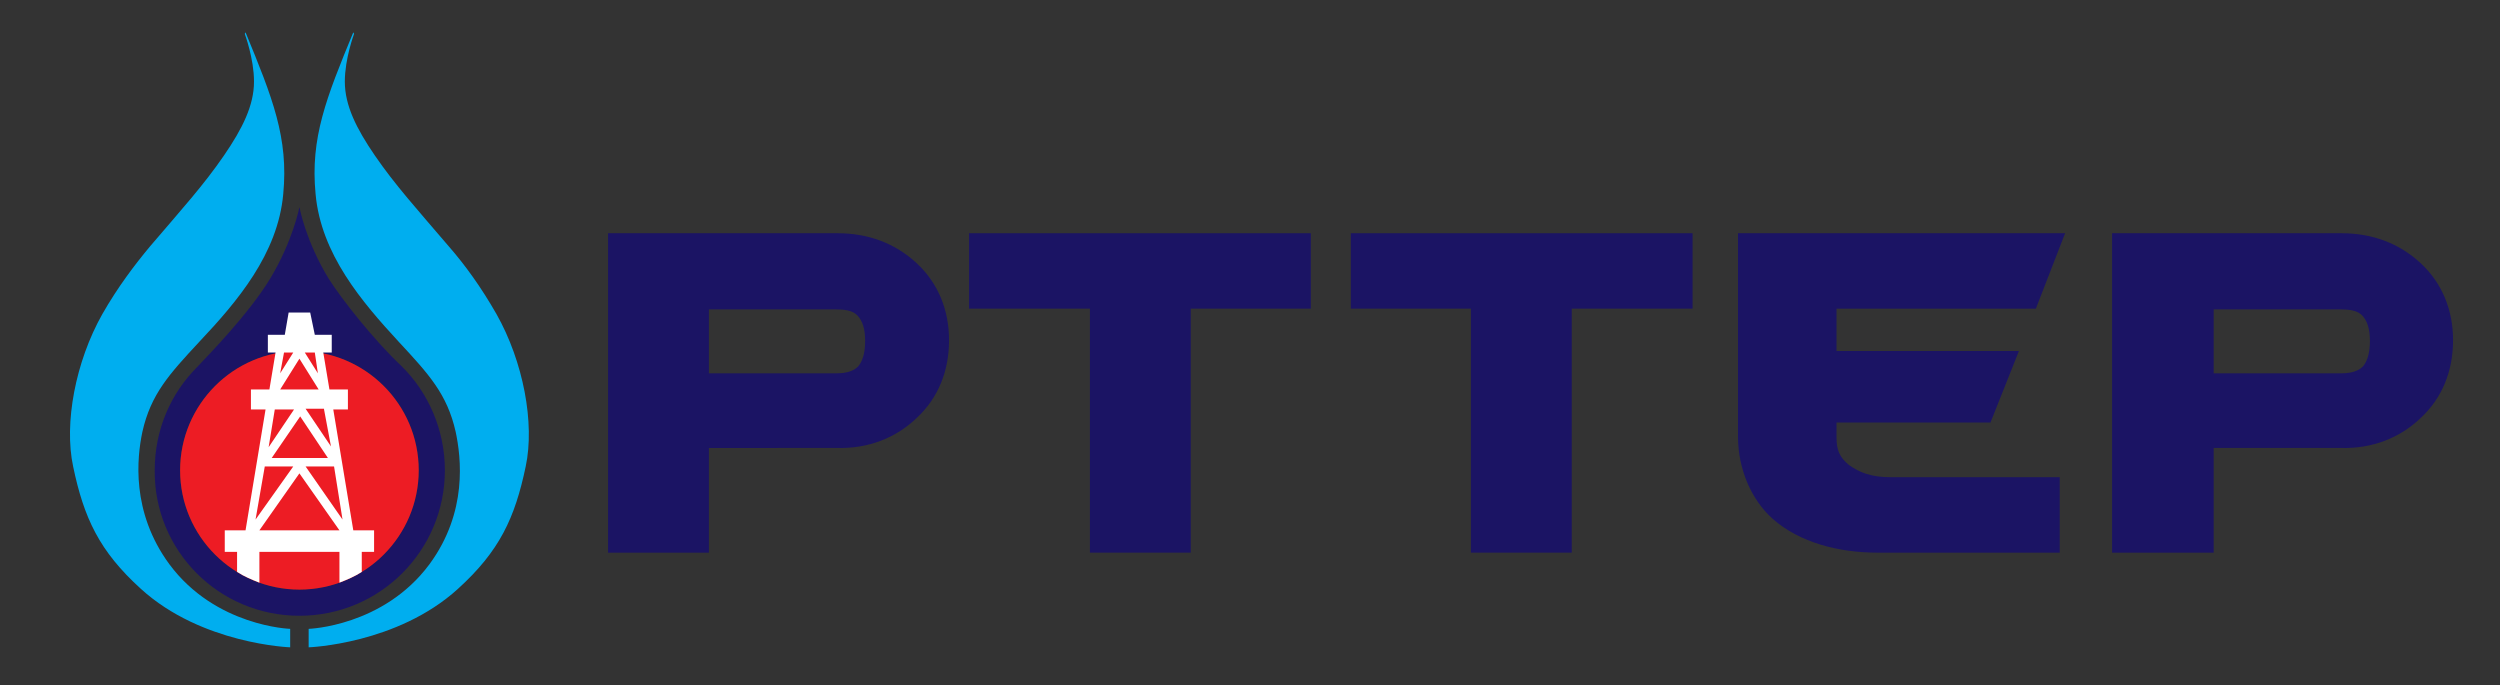 <svg xmlns="http://www.w3.org/2000/svg" xmlns:xlink="http://www.w3.org/1999/xlink" id="Layer_1" x="0px" y="0px" viewBox="0 0 324.8 89" style="enable-background:new 0 0 324.8 89;" xml:space="preserve"><rect x="0" y="0" width="324.8" height="89" fill="#333333" stroke="none"/><style type="text/css">	.st0{fill:none;}	.st1{fill:#1B1464;}	.st2{fill:#ED1C24;}	.st3{fill:#00AEEF;}	.st4{fill:#FFFFFF;}</style><g>	<g>		<line class="st0" x1="9.2" y1="114.7" x2="9.2" y2="-25.9"></line>		<line class="st0" x1="318.6" y1="-25.9" x2="318.6" y2="114.7"></line>		<line class="st0" x1="-21.4" y1="4.8" x2="349.3" y2="4.8"></line>		<line class="st0" x1="349.3" y1="84" x2="-21.4" y2="84"></line>		<rect x="-21.4" y="-25.9" class="st0" width="370.7" height="140.6"></rect>	</g>	<g>		<g>			<polygon class="st1" points="141.6,71.8 141.6,40.1 125.9,40.1 125.9,30.3 170.3,30.3 170.3,40.1 154.7,40.1 154.7,71.8    "></polygon>			<polygon class="st1" points="191.1,71.8 191.1,40.1 175.5,40.1 175.5,30.3 219.9,30.3 219.9,40.1 204.2,40.1 204.2,71.8    "></polygon>			<path class="st1" d="M79,71.8V30.3h29.8c4,0,7.5,1.3,10.3,3.9c2.8,2.6,4.2,6.1,4.2,10c0,4-1.4,7.5-4.2,10.1    c-2.7,2.6-6.3,4-10.3,3.9H92.1v13.6H79 M92.1,48.5h16.6c1.5,0,2.3-0.4,2.8-0.9c0.5-0.6,0.9-1.6,0.9-3.3c0-1.7-0.4-2.6-0.9-3.2    c-0.5-0.6-1.3-0.9-2.8-0.9H92.1V48.5z"></path>			<path class="st1" d="M274.4,71.8V30.3h29.8c4,0,7.5,1.3,10.3,3.9c2.8,2.6,4.2,6.1,4.2,10c0,4-1.4,7.5-4.2,10.1    c-2.7,2.6-6.3,4-10.3,3.9h-16.6v13.6H274.4 M287.6,48.5h16.6c1.5,0,2.3-0.4,2.8-0.9c0.5-0.6,0.9-1.6,0.9-3.3    c0-1.7-0.4-2.6-0.9-3.2c-0.5-0.6-1.3-0.9-2.8-0.9h-16.6V48.5z"></path>			<path class="st1" d="M243.9,71.8c-5,0-10.1-1.3-13.6-4.4c-2.8-2.5-4.5-6.5-4.5-10.7V30.3h42.5l-3.8,9.8h-25.9v5.5h23.7l-3.7,9.3    h-20v1.9c0,1.7,0.4,2.6,1.6,3.6c1.4,1,2.9,1.6,5.5,1.6h21.9v9.8H243.9"></path>		</g>		<path class="st1" d="M52.1,47.5c-3.5-3.3-7.7-8.6-9.4-11.3c-3-4.9-3.8-9.3-3.8-9.3s-0.8,4.3-3.8,9.3c-2.8,4.6-7.9,9.8-9.5,11.5   c-3.4,3.4-5.5,8.1-5.5,13.4C20,71.5,28.4,80,38.9,80c10.5,0,18.9-8.5,18.9-18.9C57.8,55.8,55.6,50.9,52.1,47.5 M38.9,76.6   c-8.5,0-15.5-6.9-15.5-15.5c0-8.5,6.9-15.5,15.5-15.5c8.5,0,15.5,6.9,15.5,15.5C54.4,69.6,47.4,76.6,38.9,76.6"></path>		<path class="st2" d="M54.4,61.1c0,8.5-6.9,15.5-15.5,15.5c-8.5,0-15.5-6.9-15.5-15.5c0-8.5,6.9-15.5,15.5-15.5   C47.4,45.6,54.4,52.5,54.4,61.1"></path>		<path class="st3" d="M45.9,4.2c-3.5,8.5-5.6,13.7-4.9,21c0.7,7.8,6,14,10.8,19.2c3.9,4.2,6.3,6.8,7.4,11.7   c0.7,3.3,1.6,10.4-3.4,17.2c-6,8.1-15.7,8.4-15.7,8.4v2.4c0,0,11.5-0.4,19.4-7.6c5.4-4.9,7.4-9.2,8.8-15.9   C69.5,55,68,47,64.5,40.8c-2-3.5-4.1-6.4-6.2-8.8c-4.1-4.8-7-8-9.6-11.8c-2.4-3.5-3.9-6.5-3.9-9.6c0-3,1.2-6.2,1.2-6.2L45.9,4.2"></path>		<path class="st3" d="M31.9,4.2c3.5,8.5,5.6,13.7,4.9,21c-0.7,7.8-6,14-10.9,19.2c-3.9,4.2-6.3,6.8-7.4,11.7   C17.8,59.4,17,66.5,22,73.3c6,8.1,15.7,8.4,15.7,8.4v2.4c0,0-11.5-0.4-19.4-7.6c-5.4-4.9-7.4-9.2-8.8-15.9   C8.3,55,9.8,47,13.3,40.8c2-3.5,4.2-6.4,6.2-8.8c4.1-4.8,7-8,9.6-11.8c2.4-3.5,3.9-6.5,3.9-9.6c0-3-1.2-6.2-1.2-6.2L31.9,4.2"></path>		<path class="st4" d="M48.6,71.7v-2.8h-2.7l-2.6-15.7h1.9v-2.6h-2.4L42,45.8h1.1v-2.3h-2.2l-0.6-2.9h-2.8l-0.5,2.9h-2.2v2.3h1   L35,50.6h-2.4v2.6h1.9l-2.6,15.7h-2.7v2.8h1.6v2.6c0.9,0.6,1.9,1,2.9,1.4v-4h10.4v4c1-0.4,2-0.8,2.9-1.4v-2.6H48.6z M42.1,53.2   L43,58l-3.3-4.9H42.1z M42.6,59.5h-7.3l3.7-5.4L42.6,59.5z M40.9,45.8l0.4,2.7l-1.7-2.7H40.9z M36.9,45.8h1.2l-1.7,2.7L36.9,45.8z    M38.9,46.6l2.5,4h-5L38.9,46.6z M35.7,53.2h2.5l-3.3,4.9L35.7,53.2z M34.4,60.6h3.7l-4.9,6.9L34.4,60.6z M33.7,68.9l5.2-7.4   l5.2,7.4H33.7z M39.7,60.6h3.7l1.1,6.9L39.7,60.6z"></path>	</g></g></svg>